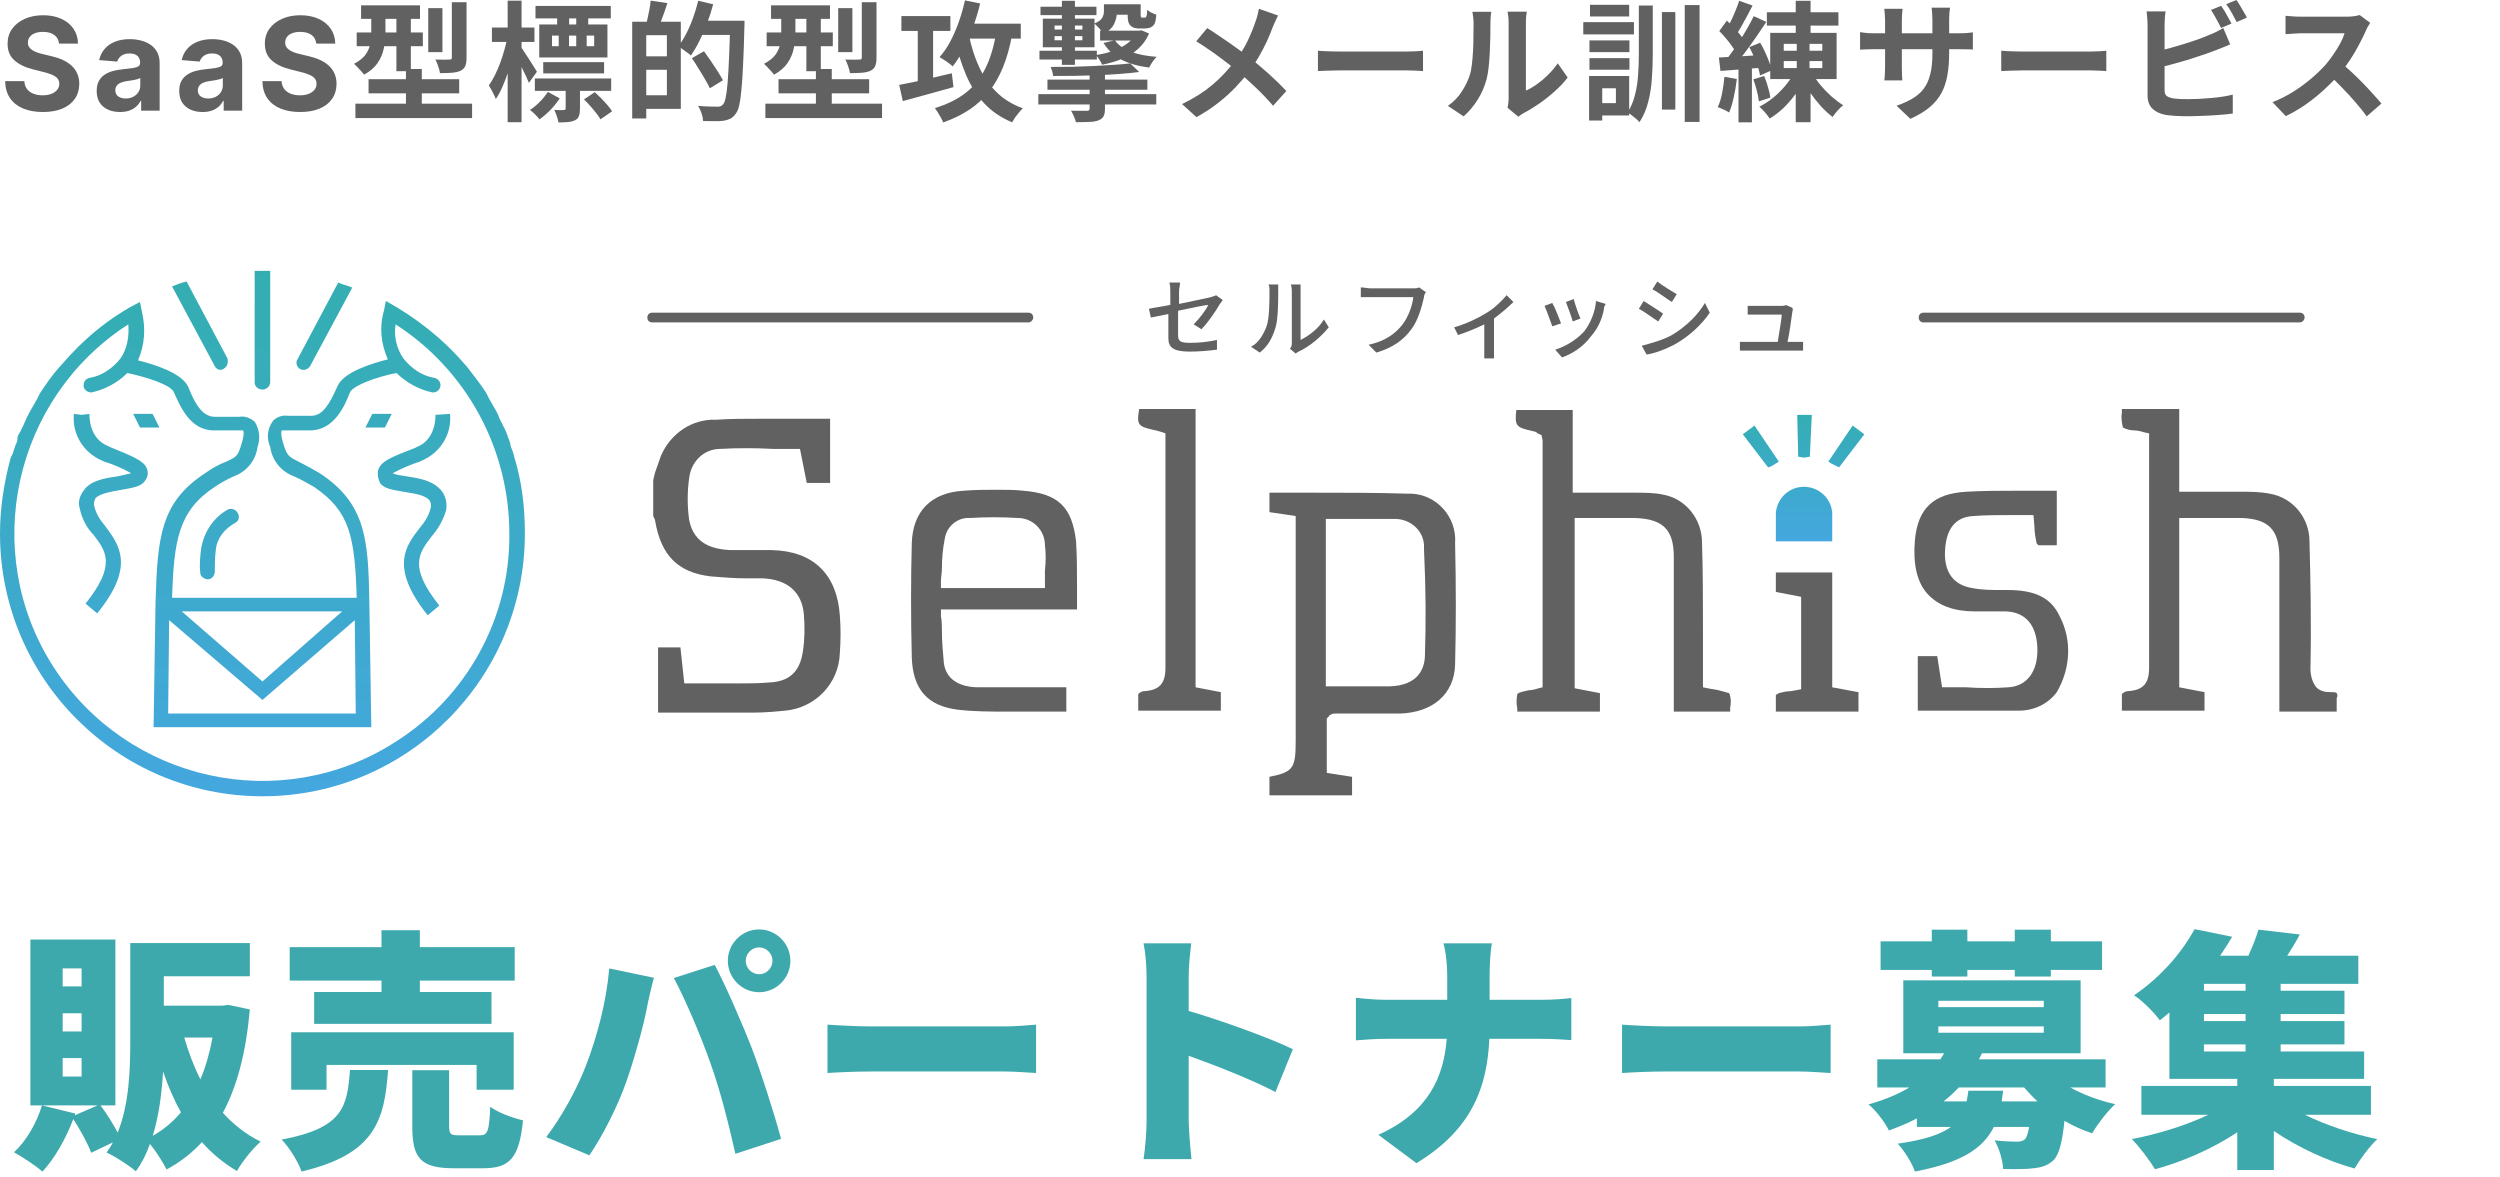 <svg width="446" height="210" viewBox="0 0 446 210" fill="none" xmlns="http://www.w3.org/2000/svg">
<path d="M422.848 4.087C422.756 4.226 422.618 4.441 422.434 4.734C422.265 5.026 422.135 5.296 422.043 5.542C421.721 6.266 421.322 7.074 420.847 7.967C420.387 8.86 419.858 9.76 419.26 10.669C418.677 11.562 418.056 12.401 417.397 13.186C416.538 14.156 415.588 15.118 414.545 16.072C413.518 17.011 412.429 17.881 411.279 18.682C410.144 19.467 408.979 20.144 407.783 20.714L405.414 18.22C406.656 17.743 407.86 17.142 409.025 16.419C410.19 15.695 411.271 14.91 412.268 14.063C413.265 13.216 414.123 12.393 414.844 11.592C415.35 11.007 415.825 10.384 416.27 9.722C416.73 9.06 417.136 8.406 417.489 7.759C417.842 7.097 418.102 6.489 418.271 5.935C418.118 5.935 417.842 5.935 417.443 5.935C417.044 5.935 416.577 5.935 416.04 5.935C415.519 5.935 414.967 5.935 414.384 5.935C413.801 5.935 413.242 5.935 412.705 5.935C412.184 5.935 411.724 5.935 411.325 5.935C410.926 5.935 410.643 5.935 410.474 5.935C410.152 5.935 409.815 5.95 409.462 5.981C409.109 5.996 408.772 6.019 408.45 6.05C408.143 6.066 407.906 6.081 407.737 6.096V2.817C407.967 2.833 408.251 2.856 408.588 2.887C408.925 2.917 409.263 2.94 409.6 2.956C409.953 2.971 410.244 2.979 410.474 2.979C410.673 2.979 410.988 2.979 411.417 2.979C411.846 2.979 412.337 2.979 412.889 2.979C413.441 2.979 414.008 2.979 414.591 2.979C415.189 2.979 415.756 2.979 416.293 2.979C416.845 2.979 417.32 2.979 417.719 2.979C418.118 2.979 418.409 2.979 418.593 2.979C419.099 2.979 419.559 2.948 419.973 2.887C420.402 2.825 420.732 2.756 420.962 2.679L422.848 4.087ZM417.696 11.269C418.294 11.746 418.93 12.3 419.605 12.932C420.28 13.563 420.947 14.217 421.606 14.895C422.265 15.572 422.871 16.226 423.423 16.857C423.99 17.473 424.466 18.012 424.849 18.474L422.227 20.76C421.66 19.975 421.008 19.159 420.272 18.312C419.551 17.465 418.785 16.627 417.972 15.795C417.175 14.948 416.362 14.148 415.534 13.393L417.696 11.269Z" fill="#616161"/>
<path d="M396.258 1.039C396.458 1.316 396.672 1.647 396.902 2.032C397.132 2.417 397.347 2.802 397.546 3.187C397.761 3.572 397.945 3.91 398.098 4.203L396.235 4.988C396.005 4.511 395.722 3.972 395.384 3.371C395.062 2.756 394.748 2.225 394.441 1.778L396.258 1.039ZM398.972 0C399.187 0.293 399.409 0.631 399.639 1.016C399.869 1.401 400.092 1.786 400.306 2.171C400.536 2.54 400.713 2.863 400.835 3.141L399.018 3.926C398.773 3.433 398.482 2.887 398.144 2.286C397.807 1.686 397.477 1.17 397.155 0.739L398.972 0ZM386.345 2.032C386.284 2.386 386.238 2.794 386.207 3.256C386.177 3.718 386.161 4.11 386.161 4.434C386.161 4.665 386.161 5.073 386.161 5.658C386.161 6.227 386.161 6.905 386.161 7.69C386.161 8.475 386.161 9.299 386.161 10.161C386.161 11.007 386.161 11.831 386.161 12.632C386.161 13.417 386.161 14.117 386.161 14.733C386.161 15.349 386.161 15.803 386.161 16.095C386.161 16.588 386.284 16.927 386.529 17.111C386.775 17.296 387.15 17.442 387.656 17.55C388.009 17.596 388.415 17.635 388.875 17.666C389.335 17.681 389.818 17.689 390.324 17.689C390.922 17.689 391.582 17.673 392.302 17.642C393.038 17.596 393.774 17.543 394.51 17.481C395.262 17.419 395.967 17.335 396.626 17.227C397.286 17.119 397.853 17.004 398.328 16.881V20.252C397.608 20.36 396.772 20.444 395.821 20.506C394.871 20.583 393.897 20.637 392.9 20.668C391.919 20.714 390.999 20.737 390.14 20.737C389.389 20.737 388.676 20.714 388.001 20.668C387.342 20.621 386.767 20.56 386.276 20.483C385.28 20.283 384.505 19.906 383.953 19.351C383.401 18.782 383.125 18.004 383.125 17.019C383.125 16.573 383.125 15.995 383.125 15.287C383.125 14.563 383.125 13.771 383.125 12.909C383.125 12.031 383.125 11.154 383.125 10.276C383.125 9.383 383.125 8.544 383.125 7.759C383.125 6.958 383.125 6.266 383.125 5.681C383.125 5.096 383.125 4.68 383.125 4.434C383.125 4.264 383.118 4.033 383.102 3.741C383.087 3.448 383.064 3.148 383.033 2.84C383.018 2.532 382.987 2.263 382.941 2.032H386.345ZM384.827 9.121C385.563 8.968 386.345 8.783 387.173 8.567C388.001 8.336 388.837 8.09 389.68 7.828C390.524 7.567 391.321 7.305 392.072 7.043C392.839 6.766 393.521 6.497 394.119 6.235C394.533 6.081 394.94 5.904 395.338 5.704C395.752 5.504 396.182 5.265 396.626 4.988L397.868 7.921C397.424 8.09 396.956 8.282 396.465 8.498C395.99 8.698 395.561 8.867 395.177 9.006C394.503 9.268 393.728 9.545 392.854 9.837C391.996 10.13 391.099 10.422 390.163 10.715C389.228 10.992 388.3 11.254 387.38 11.5C386.476 11.746 385.632 11.962 384.85 12.147L384.827 9.121Z" fill="#616161"/>
<path d="M357.02 9.052C357.296 9.067 357.648 9.09 358.078 9.121C358.507 9.136 358.952 9.152 359.412 9.167C359.887 9.183 360.324 9.19 360.723 9.19C361.106 9.19 361.581 9.19 362.149 9.19C362.716 9.19 363.329 9.19 363.989 9.19C364.663 9.19 365.353 9.19 366.059 9.19C366.779 9.19 367.492 9.19 368.198 9.19C368.903 9.19 369.57 9.19 370.199 9.19C370.827 9.19 371.387 9.19 371.878 9.19C372.384 9.19 372.782 9.19 373.074 9.19C373.61 9.19 374.116 9.175 374.592 9.144C375.067 9.098 375.458 9.067 375.765 9.052V12.677C375.504 12.662 375.113 12.639 374.592 12.608C374.07 12.577 373.564 12.562 373.074 12.562C372.782 12.562 372.384 12.562 371.878 12.562C371.372 12.562 370.804 12.562 370.176 12.562C369.547 12.562 368.88 12.562 368.175 12.562C367.485 12.562 366.779 12.562 366.059 12.562C365.338 12.562 364.64 12.562 363.966 12.562C363.306 12.562 362.693 12.562 362.126 12.562C361.574 12.562 361.106 12.562 360.723 12.562C360.063 12.562 359.389 12.577 358.699 12.608C358.009 12.623 357.449 12.646 357.02 12.677V9.052Z" fill="#616161"/>
<path d="M347.729 9.538C347.729 10.97 347.622 12.271 347.407 13.441C347.208 14.595 346.855 15.65 346.349 16.604C345.843 17.543 345.138 18.39 344.233 19.144C343.328 19.899 342.186 20.584 340.806 21.2L338.345 18.867C339.449 18.482 340.4 18.051 341.197 17.574C342.01 17.097 342.677 16.512 343.198 15.819C343.719 15.111 344.103 14.264 344.348 13.279C344.609 12.278 344.739 11.07 344.739 9.653V3.511C344.739 3.034 344.724 2.618 344.693 2.264C344.662 1.894 344.632 1.594 344.601 1.363H347.89C347.859 1.594 347.821 1.894 347.775 2.264C347.744 2.618 347.729 3.034 347.729 3.511V9.538ZM339.426 1.571C339.395 1.787 339.365 2.079 339.334 2.449C339.303 2.803 339.288 3.203 339.288 3.649V11.916C339.288 12.255 339.296 12.586 339.311 12.909C339.326 13.217 339.334 13.494 339.334 13.741C339.349 13.972 339.365 14.172 339.38 14.341H336.16C336.191 14.172 336.214 13.972 336.229 13.741C336.244 13.494 336.26 13.217 336.275 12.909C336.29 12.586 336.298 12.255 336.298 11.916V3.649C336.298 3.311 336.283 2.964 336.252 2.61C336.237 2.256 336.206 1.91 336.16 1.571H339.426ZM331.836 5.728C331.989 5.743 332.189 5.774 332.434 5.82C332.679 5.851 332.963 5.882 333.285 5.912C333.607 5.928 333.96 5.936 334.343 5.936H349.431C350.044 5.936 350.543 5.92 350.926 5.889C351.309 5.859 351.654 5.82 351.961 5.774V8.845C351.716 8.814 351.386 8.799 350.972 8.799C350.558 8.784 350.044 8.776 349.431 8.776H334.343C333.96 8.776 333.607 8.784 333.285 8.799C332.978 8.799 332.702 8.807 332.457 8.822C332.227 8.837 332.02 8.853 331.836 8.868V5.728Z" fill="#616161"/>
<path d="M320.36 13.486H323.005V21.799H320.36V13.486ZM315.208 2.194H327.973V4.572H315.208V2.194ZM318.221 10.9V12.147H325.098V10.9H318.221ZM318.221 7.828V9.052H325.098V7.828H318.221ZM315.806 5.866H327.651V14.11H315.806V5.866ZM323.235 12.932C323.634 13.655 324.132 14.387 324.73 15.126C325.344 15.864 326.003 16.55 326.708 17.181C327.429 17.812 328.134 18.343 328.824 18.774C328.518 19.005 328.18 19.328 327.812 19.744C327.444 20.16 327.153 20.537 326.938 20.876C326.233 20.337 325.528 19.683 324.822 18.913C324.117 18.128 323.458 17.289 322.844 16.396C322.231 15.487 321.702 14.587 321.257 13.694L323.235 12.932ZM319.992 13.07L322.085 13.809C321.625 14.81 321.058 15.772 320.383 16.696C319.724 17.619 318.996 18.466 318.198 19.236C317.401 19.99 316.573 20.629 315.714 21.153C315.576 20.937 315.4 20.691 315.185 20.414C314.971 20.152 314.748 19.898 314.518 19.652C314.288 19.405 314.074 19.198 313.874 19.028C314.702 18.613 315.5 18.097 316.266 17.481C317.048 16.85 317.761 16.157 318.405 15.403C319.049 14.648 319.578 13.871 319.992 13.07ZM320.36 0.139H323.005V7.066H322.821V13.601H320.544V7.066H320.36V0.139ZM310.263 0.139L312.655 0.993C312.349 1.593 312.027 2.209 311.689 2.84C311.352 3.456 311.022 4.057 310.7 4.642C310.378 5.211 310.072 5.712 309.78 6.143L307.94 5.381C308.216 4.903 308.5 4.365 308.791 3.764C309.083 3.164 309.359 2.54 309.619 1.894C309.895 1.247 310.11 0.662 310.263 0.139ZM312.862 2.887L315.116 3.903C314.549 4.765 313.936 5.673 313.276 6.628C312.617 7.582 311.958 8.498 311.298 9.376C310.639 10.253 310.01 11.023 309.412 11.685L307.825 10.807C308.255 10.284 308.699 9.699 309.159 9.052C309.635 8.39 310.095 7.705 310.539 6.997C310.999 6.274 311.429 5.558 311.827 4.849C312.226 4.141 312.571 3.487 312.862 2.887ZM306.721 5.542L308.078 3.672C308.462 4.041 308.86 4.442 309.274 4.873C309.688 5.304 310.072 5.735 310.424 6.166C310.777 6.597 311.038 6.997 311.206 7.367L309.734 9.468C309.566 9.098 309.313 8.683 308.975 8.221C308.653 7.759 308.293 7.297 307.894 6.835C307.496 6.358 307.105 5.927 306.721 5.542ZM312.08 8.406L314.012 7.621C314.319 8.129 314.61 8.683 314.886 9.283C315.162 9.884 315.408 10.469 315.622 11.038C315.837 11.592 315.99 12.093 316.082 12.539L313.989 13.463C313.928 13.017 313.798 12.501 313.598 11.916C313.399 11.331 313.169 10.738 312.908 10.138C312.648 9.522 312.372 8.945 312.08 8.406ZM306.652 10.253C307.68 10.207 308.891 10.145 310.286 10.068C311.682 9.976 313.1 9.884 314.541 9.791L314.587 12.054C313.238 12.162 311.889 12.27 310.539 12.378C309.205 12.47 308.002 12.562 306.928 12.655L306.652 10.253ZM312.793 14.156L314.725 13.555C314.986 14.171 315.216 14.841 315.415 15.564C315.63 16.273 315.768 16.888 315.829 17.412L313.782 18.081C313.736 17.543 313.614 16.904 313.414 16.165C313.23 15.426 313.023 14.756 312.793 14.156ZM307.641 13.694L309.849 14.086C309.727 15.195 309.543 16.288 309.297 17.366C309.067 18.428 308.791 19.328 308.469 20.067C308.316 19.96 308.117 19.844 307.871 19.721C307.626 19.598 307.373 19.482 307.112 19.375C306.852 19.251 306.629 19.159 306.445 19.098C306.783 18.405 307.043 17.573 307.227 16.604C307.411 15.634 307.549 14.664 307.641 13.694ZM310.148 11.5H312.54V21.822H310.148V11.5Z" fill="#616161"/>
<path d="M296.487 2.147H298.879V19.558H296.487V2.147ZM300.558 0.9H303.203V21.752H300.558V0.9ZM292.37 0.992H294.854V9.721C294.854 11.153 294.8 12.584 294.693 14.016C294.601 15.448 294.386 16.826 294.049 18.15C293.727 19.458 293.206 20.674 292.485 21.798C292.332 21.613 292.125 21.406 291.864 21.175C291.603 20.959 291.343 20.751 291.082 20.551C290.821 20.351 290.584 20.197 290.369 20.089C290.967 19.104 291.404 18.05 291.68 16.926C291.971 15.802 292.155 14.632 292.232 13.416C292.324 12.184 292.37 10.945 292.37 9.698V0.992ZM283.561 7.204H290.691V9.305H283.561V7.204ZM283.653 0.854H290.645V2.932H283.653V0.854ZM283.561 10.367H290.691V12.446H283.561V10.367ZM282.457 3.948H291.496V6.142H282.457V3.948ZM284.826 13.554H290.645V20.597H284.826V18.404H288.276V15.748H284.826V13.554ZM283.492 13.554H285.838V21.498H283.492V13.554Z" fill="#616161"/>
<path d="M268.954 19.237C269 19.006 269.038 18.744 269.069 18.451C269.115 18.144 269.138 17.836 269.138 17.528C269.138 17.358 269.138 17.02 269.138 16.512C269.138 16.004 269.138 15.388 269.138 14.664C269.138 13.941 269.138 13.163 269.138 12.332C269.138 11.485 269.138 10.631 269.138 9.769C269.138 8.907 269.138 8.098 269.138 7.344C269.138 6.574 269.138 5.905 269.138 5.335C269.138 4.75 269.138 4.327 269.138 4.065C269.138 3.542 269.107 3.087 269.046 2.703C269 2.318 268.969 2.11 268.954 2.079H272.381C272.365 2.11 272.335 2.325 272.289 2.726C272.243 3.111 272.22 3.565 272.22 4.088C272.22 4.35 272.22 4.742 272.22 5.266C272.22 5.774 272.22 6.367 272.22 7.044C272.22 7.706 272.22 8.414 272.22 9.168C272.22 9.923 272.22 10.669 272.22 11.408C272.22 12.132 272.22 12.825 272.22 13.487C272.22 14.133 272.22 14.688 272.22 15.149C272.22 15.611 272.22 15.95 272.22 16.165C272.848 15.888 273.5 15.511 274.175 15.034C274.849 14.557 275.509 14.002 276.153 13.371C276.812 12.725 277.395 12.032 277.901 11.293L279.672 13.833C279.043 14.664 278.276 15.48 277.372 16.281C276.482 17.081 275.562 17.813 274.612 18.475C273.661 19.137 272.749 19.691 271.875 20.137C271.629 20.276 271.43 20.399 271.277 20.507C271.123 20.63 270.993 20.738 270.886 20.83L268.954 19.237ZM258.305 18.89C259.317 18.182 260.145 17.328 260.789 16.327C261.433 15.326 261.908 14.341 262.215 13.371C262.383 12.863 262.506 12.24 262.583 11.501C262.675 10.746 262.744 9.946 262.79 9.099C262.836 8.237 262.859 7.39 262.859 6.559C262.874 5.712 262.882 4.935 262.882 4.227C262.882 3.765 262.859 3.372 262.813 3.049C262.782 2.71 262.736 2.395 262.675 2.102H266.056C266.04 2.133 266.017 2.264 265.987 2.495C265.971 2.71 265.948 2.972 265.918 3.28C265.902 3.572 265.895 3.88 265.895 4.204C265.895 4.881 265.887 5.674 265.872 6.582C265.856 7.475 265.826 8.391 265.78 9.33C265.734 10.269 265.665 11.162 265.573 12.009C265.481 12.84 265.358 13.548 265.205 14.133C264.852 15.442 264.323 16.658 263.618 17.782C262.928 18.89 262.092 19.883 261.111 20.761L258.305 18.89Z" fill="#616161"/>
<path d="M235.121 9.052C235.397 9.067 235.75 9.09 236.179 9.121C236.608 9.136 237.053 9.152 237.513 9.167C237.988 9.183 238.425 9.19 238.824 9.19C239.207 9.19 239.683 9.19 240.25 9.19C240.817 9.19 241.431 9.19 242.09 9.19C242.765 9.19 243.455 9.19 244.16 9.19C244.881 9.19 245.594 9.19 246.299 9.19C247.004 9.19 247.671 9.19 248.3 9.19C248.929 9.19 249.488 9.19 249.979 9.19C250.485 9.19 250.884 9.19 251.175 9.19C251.712 9.19 252.218 9.175 252.693 9.144C253.168 9.098 253.559 9.067 253.866 9.052V12.677C253.605 12.662 253.214 12.639 252.693 12.608C252.172 12.577 251.666 12.562 251.175 12.562C250.884 12.562 250.485 12.562 249.979 12.562C249.473 12.562 248.906 12.562 248.277 12.562C247.648 12.562 246.981 12.562 246.276 12.562C245.586 12.562 244.881 12.562 244.16 12.562C243.439 12.562 242.742 12.562 242.067 12.562C241.408 12.562 240.794 12.562 240.227 12.562C239.675 12.562 239.207 12.562 238.824 12.562C238.165 12.562 237.49 12.577 236.8 12.608C236.11 12.623 235.55 12.646 235.121 12.677V9.052Z" fill="#616161"/>
<path d="M228.014 2.771C227.861 3.033 227.692 3.379 227.508 3.81C227.324 4.226 227.171 4.572 227.048 4.849C226.772 5.619 226.427 6.458 226.013 7.366C225.599 8.259 225.131 9.16 224.61 10.068C224.089 10.977 223.514 11.846 222.885 12.678C222.18 13.617 221.375 14.564 220.47 15.518C219.581 16.457 218.561 17.381 217.411 18.289C216.261 19.197 214.942 20.067 213.455 20.899L210.879 18.566C212.98 17.55 214.789 16.403 216.307 15.126C217.825 13.832 219.182 12.385 220.378 10.784C221.313 9.599 222.057 8.413 222.609 7.228C223.176 6.027 223.652 4.849 224.035 3.695C224.158 3.387 224.265 3.033 224.357 2.633C224.464 2.217 224.541 1.863 224.587 1.57L228.014 2.771ZM215.364 5.011C215.947 5.365 216.56 5.765 217.204 6.212C217.863 6.643 218.523 7.089 219.182 7.551C219.857 8.013 220.493 8.467 221.091 8.914C221.704 9.36 222.256 9.768 222.747 10.138C223.974 11.107 225.17 12.116 226.335 13.163C227.5 14.21 228.551 15.233 229.486 16.234L227.117 18.866C226.105 17.696 225.078 16.619 224.035 15.633C222.992 14.633 221.865 13.624 220.654 12.608C220.24 12.254 219.765 11.87 219.228 11.454C218.691 11.038 218.109 10.599 217.48 10.138C216.867 9.676 216.215 9.214 215.525 8.752C214.835 8.275 214.13 7.813 213.409 7.366L215.364 5.011Z" fill="#616161"/>
<path d="M186.867 14.202H204.692V16.003H186.867V14.202ZM185.234 16.788H206.279V18.636H185.234V16.788ZM194.388 12.008H197.125V19.421C197.125 20.037 197.033 20.491 196.849 20.783C196.681 21.091 196.366 21.33 195.906 21.499C195.446 21.653 194.894 21.738 194.25 21.753C193.606 21.784 192.84 21.799 191.95 21.799C191.874 21.491 191.751 21.145 191.582 20.76C191.414 20.375 191.245 20.037 191.076 19.744C191.444 19.759 191.82 19.767 192.203 19.767C192.602 19.782 192.955 19.782 193.261 19.767C193.568 19.767 193.783 19.767 193.905 19.767C194.074 19.767 194.197 19.736 194.273 19.675C194.35 19.613 194.388 19.505 194.388 19.352V12.008ZM201.633 11.315L203.22 12.839C202.178 12.978 201.028 13.094 199.77 13.186C198.528 13.278 197.233 13.355 195.883 13.417C194.534 13.463 193.177 13.501 191.812 13.532C190.463 13.548 189.152 13.555 187.879 13.555C187.864 13.324 187.81 13.055 187.718 12.747C187.626 12.424 187.534 12.154 187.442 11.939C188.684 11.939 189.965 11.931 191.283 11.916C192.602 11.885 193.89 11.839 195.147 11.777C196.42 11.716 197.608 11.646 198.712 11.569C199.832 11.492 200.805 11.408 201.633 11.315ZM185.625 1.201H195.607V2.702H185.625V1.201ZM185.441 9.052H195.676V10.623H185.441V9.052ZM188.132 6.443V7.182H193.1V6.443H188.132ZM188.132 4.549V5.265H193.1V4.549H188.132ZM186.039 3.325H195.262V8.429H186.039V3.325ZM189.443 0.139H191.766V11.569H189.443V0.139ZM196.251 5.473H203.381V7.228H196.251V5.473ZM198.252 0.762H202.346V2.633H198.252V0.762ZM202.783 5.473H203.22L203.634 5.404L204.991 5.981C204.531 7.043 203.887 7.952 203.059 8.706C202.231 9.445 201.265 10.045 200.161 10.507C199.073 10.954 197.892 11.3 196.619 11.546C196.512 11.285 196.351 10.984 196.136 10.646C195.922 10.307 195.715 10.03 195.515 9.814C196.635 9.66 197.677 9.406 198.643 9.052C199.609 8.698 200.453 8.252 201.173 7.713C201.909 7.159 202.446 6.504 202.783 5.75V5.473ZM198.896 7.182C199.51 8.059 200.46 8.744 201.748 9.237C203.036 9.714 204.57 10.014 206.348 10.138C206.103 10.369 205.85 10.677 205.589 11.061C205.344 11.431 205.152 11.762 205.014 12.054C203.052 11.808 201.388 11.331 200.023 10.623C198.674 9.899 197.624 8.914 196.872 7.667L198.896 7.182ZM196.941 0.762H199.264V2.078C199.264 2.802 199.103 3.518 198.781 4.226C198.459 4.934 197.815 5.542 196.849 6.05C196.757 5.881 196.612 5.673 196.412 5.427C196.213 5.165 195.998 4.926 195.768 4.711C195.554 4.48 195.37 4.311 195.216 4.203C195.983 3.88 196.458 3.533 196.642 3.164C196.842 2.794 196.941 2.409 196.941 2.009V0.762ZM201.173 0.762H203.496V2.494C203.496 2.817 203.512 3.002 203.542 3.048C203.604 3.11 203.68 3.141 203.772 3.141C203.818 3.141 203.872 3.141 203.933 3.141C204.01 3.141 204.071 3.141 204.117 3.141C204.163 3.141 204.209 3.141 204.255 3.141C204.317 3.141 204.355 3.133 204.37 3.118C204.447 3.087 204.508 2.987 204.554 2.817C204.585 2.725 204.608 2.586 204.623 2.402C204.639 2.217 204.646 2.001 204.646 1.755C204.83 1.924 205.076 2.086 205.382 2.24C205.704 2.394 206.003 2.517 206.279 2.61C206.264 2.948 206.226 3.272 206.164 3.579C206.103 3.872 206.042 4.087 205.98 4.226C205.812 4.534 205.566 4.757 205.244 4.896C205.106 4.957 204.938 5.003 204.738 5.034C204.539 5.065 204.355 5.08 204.186 5.08C204.033 5.08 203.857 5.08 203.657 5.08C203.458 5.08 203.282 5.08 203.128 5.08C202.868 5.08 202.599 5.042 202.323 4.965C202.063 4.873 201.848 4.742 201.679 4.572C201.495 4.388 201.365 4.157 201.288 3.88C201.212 3.587 201.173 3.141 201.173 2.54V0.762Z" fill="#616161"/>
<path d="M160.809 2.864H169.549V5.519H160.809V2.864ZM163.73 4.064H166.467V15.564H163.73V4.064ZM160.418 15.149C161.185 15.01 162.074 14.833 163.086 14.617C164.113 14.387 165.202 14.14 166.352 13.879C167.517 13.601 168.667 13.332 169.802 13.07L170.101 15.541C168.537 15.972 166.958 16.411 165.363 16.857C163.768 17.288 162.335 17.681 161.062 18.035L160.418 15.149ZM171.573 4.226H182.107V6.882H171.573V4.226ZM172.148 0.069L174.862 0.624C174.509 2.071 174.08 3.487 173.574 4.873C173.083 6.258 172.531 7.544 171.918 8.729C171.32 9.914 170.668 10.954 169.963 11.846C169.81 11.693 169.587 11.508 169.296 11.292C169.005 11.077 168.706 10.869 168.399 10.669C168.092 10.469 167.832 10.307 167.617 10.184C168.322 9.399 168.959 8.475 169.526 7.413C170.093 6.335 170.599 5.173 171.044 3.926C171.489 2.663 171.857 1.378 172.148 0.069ZM177.691 5.958L180.52 6.397C180.137 8.46 179.615 10.307 178.956 11.939C178.297 13.571 177.476 15.018 176.495 16.28C175.514 17.527 174.341 18.613 172.976 19.536C171.627 20.444 170.055 21.214 168.261 21.845C168.184 21.614 168.054 21.337 167.87 21.014C167.701 20.706 167.517 20.391 167.318 20.067C167.119 19.744 166.942 19.482 166.789 19.282C168.997 18.605 170.829 17.697 172.286 16.557C173.758 15.403 174.923 13.956 175.782 12.216C176.656 10.476 177.292 8.39 177.691 5.958ZM172.861 6.258C173.275 8.336 173.881 10.238 174.678 11.962C175.475 13.686 176.51 15.179 177.783 16.442C179.056 17.689 180.62 18.651 182.475 19.328C182.276 19.513 182.053 19.752 181.808 20.044C181.563 20.337 181.325 20.637 181.095 20.945C180.88 21.268 180.704 21.561 180.566 21.822C178.573 20.991 176.909 19.859 175.575 18.428C174.241 16.996 173.16 15.303 172.332 13.347C171.504 11.377 170.822 9.175 170.285 6.743L172.861 6.258Z" fill="#616161"/>
<path d="M137.554 0.947H148.065V3.371H137.554V0.947ZM136.772 5.796H148.571V8.244H136.772V5.796ZM136.542 18.497H157.357V21.06H136.542V18.497ZM138.888 14.133H155.057V16.65H138.888V14.133ZM143.856 1.894H146.432V12.701H143.856V1.894ZM145.558 12.308H148.387V20.39H145.558V12.308ZM149.537 1.455H152.067V9.306H149.537V1.455ZM153.746 0.393H156.368V10.299C156.368 10.93 156.291 11.423 156.138 11.777C156 12.131 155.716 12.416 155.287 12.632C154.858 12.816 154.344 12.932 153.746 12.978C153.148 13.024 152.443 13.047 151.63 13.047C151.584 12.693 151.477 12.285 151.308 11.823C151.155 11.346 150.986 10.946 150.802 10.623C151.323 10.638 151.829 10.646 152.32 10.646C152.826 10.646 153.156 10.638 153.309 10.623C153.493 10.623 153.608 10.599 153.654 10.553C153.715 10.507 153.746 10.407 153.746 10.253V0.393ZM139.371 1.917H141.901V6.05C141.901 6.882 141.801 7.751 141.602 8.66C141.418 9.568 141.05 10.43 140.498 11.246C139.946 12.046 139.141 12.739 138.083 13.324C137.96 13.139 137.784 12.924 137.554 12.678C137.339 12.431 137.109 12.185 136.864 11.939C136.634 11.692 136.442 11.508 136.289 11.384C137.224 10.892 137.907 10.353 138.336 9.768C138.765 9.168 139.041 8.544 139.164 7.898C139.302 7.236 139.371 6.597 139.371 5.981V1.917Z" fill="#616161"/>
<path d="M114.395 3.879H121.456V19.42H114.395V16.996H118.972V6.281H114.395V3.879ZM112.785 3.879H115.292V21.129H112.785V3.879ZM114.303 10.045H120.168V12.447H114.303V10.045ZM116.074 0.115L119.064 0.554C118.819 1.339 118.55 2.117 118.259 2.886C117.983 3.656 117.73 4.31 117.5 4.849L115.292 4.341C115.399 3.941 115.499 3.494 115.591 3.002C115.698 2.509 115.798 2.009 115.89 1.501C115.982 0.993 116.043 0.531 116.074 0.115ZM124.492 3.695H131.231V6.235H124.492V3.695ZM130.265 3.695H132.818C132.818 3.695 132.818 3.779 132.818 3.949C132.818 4.103 132.818 4.28 132.818 4.48C132.818 4.68 132.81 4.834 132.795 4.942C132.734 7.543 132.657 9.752 132.565 11.569C132.488 13.37 132.389 14.864 132.266 16.049C132.159 17.219 132.028 18.135 131.875 18.797C131.722 19.459 131.522 19.944 131.277 20.252C130.97 20.698 130.641 21.006 130.288 21.175C129.935 21.345 129.529 21.468 129.069 21.545C128.624 21.607 128.072 21.63 127.413 21.614C126.769 21.614 126.11 21.607 125.435 21.591C125.42 21.206 125.328 20.752 125.159 20.229C124.99 19.721 124.783 19.274 124.538 18.889C125.274 18.951 125.956 18.989 126.585 19.005C127.229 19.02 127.697 19.028 127.988 19.028C128.218 19.028 128.402 19.005 128.54 18.959C128.693 18.897 128.839 18.789 128.977 18.635C129.176 18.435 129.337 18.027 129.46 17.411C129.598 16.78 129.713 15.895 129.805 14.756C129.897 13.617 129.981 12.177 130.058 10.438C130.135 8.698 130.204 6.627 130.265 4.226V3.695ZM124.561 0.138L127.229 0.762C126.938 1.886 126.577 3.009 126.148 4.133C125.734 5.257 125.274 6.319 124.768 7.32C124.277 8.305 123.771 9.167 123.25 9.906C123.097 9.752 122.874 9.575 122.583 9.375C122.307 9.16 122.023 8.952 121.732 8.752C121.456 8.552 121.211 8.398 120.996 8.29C121.502 7.628 121.977 6.866 122.422 6.004C122.882 5.126 123.288 4.187 123.641 3.187C124.009 2.17 124.316 1.154 124.561 0.138ZM123.434 10.368L125.596 9.144C125.979 9.668 126.386 10.245 126.815 10.876C127.244 11.507 127.651 12.123 128.034 12.724C128.417 13.324 128.732 13.855 128.977 14.317L126.631 15.749C126.416 15.271 126.125 14.725 125.757 14.109C125.404 13.493 125.021 12.862 124.607 12.216C124.208 11.554 123.817 10.938 123.434 10.368Z" fill="#616161"/>
<path d="M96.913 11.084H107.769V13.093H96.913V11.084ZM95.533 1.062H108.965V3.279H95.533V1.062ZM95.418 13.994H109.034V16.211H95.418V13.994ZM104.181 17.735L106.113 16.442C106.481 16.78 106.864 17.15 107.263 17.55C107.662 17.95 108.03 18.351 108.367 18.751C108.72 19.151 108.996 19.52 109.195 19.859L107.125 21.291C106.956 20.968 106.703 20.598 106.366 20.182C106.044 19.767 105.691 19.343 105.308 18.912C104.925 18.481 104.549 18.089 104.181 17.735ZM98.477 6.35V8.244H105.998V6.35H98.477ZM96.2 4.364H108.367V10.253H96.2V4.364ZM100.915 15.102H103.468V19.374C103.468 19.913 103.407 20.352 103.284 20.691C103.177 21.029 102.939 21.283 102.571 21.453C102.218 21.622 101.797 21.73 101.306 21.776C100.815 21.822 100.256 21.845 99.627 21.845C99.581 21.491 99.481 21.106 99.328 20.691C99.19 20.29 99.044 19.928 98.891 19.605C99.259 19.62 99.604 19.636 99.926 19.651C100.263 19.651 100.486 19.644 100.593 19.628C100.716 19.613 100.8 19.59 100.846 19.559C100.892 19.528 100.915 19.459 100.915 19.351V15.102ZM97.741 16.395L99.857 17.55C99.382 18.273 98.822 18.966 98.178 19.628C97.534 20.29 96.89 20.844 96.246 21.291C96.047 21.029 95.786 20.737 95.464 20.413C95.142 20.09 94.835 19.821 94.544 19.605C95.157 19.22 95.755 18.728 96.338 18.127C96.921 17.527 97.388 16.95 97.741 16.395ZM99.397 2.378H101.536V5.542H99.397V2.378ZM99.673 5.196H101.513V9.722H99.673V5.196ZM102.801 2.378H104.94V5.542H102.801V2.378ZM102.801 5.196H104.664V9.722H102.801V5.196ZM87.759 4.918H95.349V7.482H87.759V4.918ZM90.565 0.115H93.049V21.799H90.565V0.115ZM90.519 6.673L92.037 7.181C91.884 8.105 91.684 9.06 91.439 10.045C91.194 11.015 90.918 11.977 90.611 12.931C90.304 13.87 89.967 14.748 89.599 15.564C89.246 16.38 88.863 17.08 88.449 17.665C88.326 17.311 88.135 16.896 87.874 16.418C87.629 15.941 87.406 15.549 87.207 15.241C87.575 14.733 87.928 14.14 88.265 13.463C88.602 12.785 88.917 12.062 89.208 11.292C89.499 10.522 89.752 9.745 89.967 8.96C90.197 8.159 90.381 7.397 90.519 6.673ZM92.934 8.405C93.072 8.559 93.271 8.844 93.532 9.26C93.808 9.66 94.099 10.107 94.406 10.599C94.728 11.076 95.012 11.523 95.257 11.938C95.518 12.339 95.694 12.624 95.786 12.793L94.36 14.779C94.222 14.425 94.038 14.009 93.808 13.532C93.593 13.055 93.356 12.562 93.095 12.054C92.85 11.546 92.612 11.069 92.382 10.622C92.152 10.176 91.953 9.806 91.784 9.514L92.934 8.405Z" fill="#616161"/>
<path d="M64.417 0.947H74.928V3.371H64.417V0.947ZM63.635 5.796H75.434V8.244H63.635V5.796ZM63.405 18.497H84.22V21.06H63.405V18.497ZM65.751 14.133H81.92V16.65H65.751V14.133ZM70.719 1.894H73.295V12.701H70.719V1.894ZM72.421 12.308H75.25V20.39H72.421V12.308ZM76.4 1.455H78.93V9.306H76.4V1.455ZM80.609 0.393H83.231V10.299C83.231 10.93 83.155 11.423 83.001 11.777C82.863 12.131 82.58 12.416 82.15 12.632C81.721 12.816 81.207 12.932 80.609 12.978C80.011 13.024 79.306 13.047 78.493 13.047C78.447 12.693 78.34 12.285 78.171 11.823C78.018 11.346 77.849 10.946 77.665 10.623C78.187 10.638 78.693 10.646 79.183 10.646C79.689 10.646 80.019 10.638 80.172 10.623C80.356 10.623 80.471 10.599 80.517 10.553C80.579 10.507 80.609 10.407 80.609 10.253V0.393ZM66.234 1.917H68.764V6.05C68.764 6.882 68.665 7.751 68.465 8.66C68.281 9.568 67.913 10.43 67.361 11.246C66.809 12.046 66.004 12.739 64.946 13.324C64.824 13.139 64.647 12.924 64.417 12.678C64.203 12.431 63.973 12.185 63.727 11.939C63.497 11.692 63.306 11.508 63.152 11.384C64.088 10.892 64.77 10.353 65.199 9.768C65.629 9.168 65.905 8.544 66.027 7.898C66.165 7.236 66.234 6.597 66.234 5.981V1.917Z" fill="#616161"/>
<path d="M56.422 7.779C56.356 7.118 56.076 6.604 55.581 6.238C55.085 5.871 54.413 5.688 53.563 5.688C52.986 5.688 52.499 5.77 52.101 5.934C51.704 6.093 51.399 6.314 51.186 6.599C50.98 6.883 50.876 7.205 50.876 7.566C50.865 7.867 50.928 8.129 51.064 8.353C51.206 8.578 51.399 8.772 51.644 8.936C51.889 9.094 52.172 9.234 52.493 9.354C52.815 9.469 53.158 9.567 53.522 9.649L55.025 10.01C55.755 10.174 56.425 10.393 57.034 10.666C57.644 10.939 58.172 11.275 58.619 11.675C59.066 12.074 59.411 12.544 59.656 13.085C59.907 13.626 60.035 14.247 60.04 14.947C60.035 15.974 59.773 16.865 59.256 17.62C58.744 18.369 58.004 18.951 57.034 19.366C56.071 19.776 54.908 19.982 53.547 19.982C52.197 19.982 51.02 19.774 50.019 19.358C49.022 18.943 48.243 18.328 47.682 17.513C47.127 16.693 46.836 15.679 46.809 14.471H50.231C50.269 15.034 50.43 15.504 50.713 15.881C51.001 16.253 51.385 16.535 51.864 16.726C52.349 16.912 52.896 17.005 53.506 17.005C54.105 17.005 54.625 16.917 55.066 16.742C55.513 16.567 55.858 16.324 56.103 16.013C56.348 15.701 56.471 15.343 56.471 14.938C56.471 14.561 56.359 14.244 56.136 13.987C55.918 13.73 55.597 13.511 55.172 13.331C54.753 13.151 54.238 12.987 53.629 12.839L51.807 12.38C50.397 12.035 49.283 11.497 48.467 10.764C47.65 10.032 47.244 9.045 47.25 7.804C47.244 6.787 47.514 5.899 48.058 5.139C48.608 4.379 49.362 3.786 50.321 3.359C51.279 2.933 52.368 2.72 53.588 2.72C54.829 2.72 55.913 2.933 56.838 3.359C57.77 3.786 58.494 4.379 59.011 5.139C59.528 5.899 59.795 6.779 59.811 7.779H56.422Z" fill="#616161"/>
<path d="M36.138 19.982C35.338 19.982 34.624 19.843 33.998 19.564C33.372 19.279 32.877 18.861 32.512 18.309C32.152 17.752 31.973 17.057 31.973 16.226C31.973 15.526 32.101 14.939 32.356 14.463C32.612 13.988 32.961 13.605 33.402 13.315C33.843 13.025 34.344 12.807 34.905 12.659C35.471 12.511 36.065 12.408 36.685 12.347C37.415 12.271 38.003 12.2 38.45 12.134C38.896 12.063 39.22 11.959 39.422 11.823C39.623 11.686 39.724 11.484 39.724 11.216V11.167C39.724 10.647 39.56 10.245 39.234 9.961C38.912 9.677 38.455 9.535 37.861 9.535C37.235 9.535 36.737 9.674 36.367 9.953C35.997 10.226 35.752 10.571 35.632 10.986L32.414 10.724C32.577 9.958 32.898 9.297 33.377 8.739C33.857 8.176 34.475 7.744 35.231 7.444C35.994 7.137 36.876 6.984 37.878 6.984C38.575 6.984 39.242 7.066 39.879 7.23C40.521 7.394 41.09 7.649 41.586 7.993C42.087 8.337 42.482 8.78 42.77 9.321C43.059 9.857 43.203 10.5 43.203 11.249V19.744H39.903V17.997H39.805C39.604 18.391 39.334 18.738 38.997 19.039C38.659 19.334 38.254 19.567 37.78 19.736C37.306 19.9 36.759 19.982 36.138 19.982ZM37.135 17.571C37.646 17.571 38.098 17.47 38.49 17.268C38.883 17.06 39.19 16.781 39.413 16.431C39.637 16.081 39.748 15.685 39.748 15.242V13.905C39.639 13.977 39.49 14.042 39.299 14.102C39.114 14.157 38.904 14.209 38.67 14.258C38.436 14.302 38.202 14.343 37.968 14.381C37.733 14.414 37.521 14.444 37.331 14.471C36.922 14.531 36.566 14.627 36.261 14.758C35.956 14.89 35.719 15.067 35.55 15.291C35.381 15.51 35.297 15.783 35.297 16.111C35.297 16.587 35.468 16.951 35.811 17.202C36.16 17.448 36.601 17.571 37.135 17.571Z" fill="#616161"/>
<path d="M21.416 19.982C20.615 19.982 19.902 19.843 19.276 19.564C18.649 19.279 18.154 18.861 17.789 18.309C17.43 17.752 17.25 17.057 17.25 16.226C17.25 15.526 17.378 14.939 17.634 14.463C17.89 13.988 18.238 13.605 18.679 13.315C19.12 13.025 19.621 12.807 20.182 12.659C20.748 12.511 21.342 12.408 21.963 12.347C22.692 12.271 23.28 12.2 23.727 12.134C24.173 12.063 24.497 11.959 24.699 11.823C24.9 11.686 25.001 11.484 25.001 11.216V11.167C25.001 10.647 24.838 10.245 24.511 9.961C24.19 9.677 23.732 9.535 23.139 9.535C22.513 9.535 22.014 9.674 21.644 9.953C21.274 10.226 21.029 10.571 20.909 10.986L17.691 10.724C17.854 9.958 18.176 9.297 18.655 8.739C19.134 8.176 19.752 7.744 20.509 7.444C21.271 7.137 22.153 6.984 23.155 6.984C23.852 6.984 24.519 7.066 25.156 7.23C25.799 7.394 26.368 7.649 26.863 7.993C27.364 8.337 27.759 8.78 28.048 9.321C28.336 9.857 28.48 10.5 28.48 11.249V19.744H25.181V17.997H25.083C24.881 18.391 24.612 18.738 24.274 19.039C23.937 19.334 23.531 19.567 23.057 19.736C22.584 19.9 22.036 19.982 21.416 19.982ZM22.412 17.571C22.924 17.571 23.376 17.47 23.768 17.268C24.16 17.06 24.467 16.781 24.691 16.431C24.914 16.081 25.026 15.685 25.026 15.242V13.905C24.917 13.977 24.767 14.042 24.576 14.102C24.391 14.157 24.182 14.209 23.947 14.258C23.713 14.302 23.479 14.343 23.245 14.381C23.011 14.414 22.799 14.444 22.608 14.471C22.2 14.531 21.843 14.627 21.538 14.758C21.233 14.89 20.996 15.067 20.827 15.291C20.659 15.51 20.574 15.783 20.574 16.111C20.574 16.587 20.746 16.951 21.089 17.202C21.437 17.448 21.878 17.571 22.412 17.571Z" fill="#616161"/>
<path d="M10.527 7.779C10.462 7.118 10.182 6.604 9.686 6.238C9.191 5.871 8.518 5.688 7.669 5.688C7.091 5.688 6.604 5.77 6.207 5.934C5.809 6.093 5.504 6.314 5.292 6.599C5.085 6.883 4.982 7.205 4.982 7.566C4.971 7.867 5.033 8.129 5.169 8.353C5.311 8.578 5.504 8.772 5.749 8.936C5.994 9.094 6.277 9.234 6.599 9.354C6.92 9.469 7.263 9.567 7.628 9.649L9.131 10.01C9.86 10.174 10.53 10.393 11.14 10.666C11.75 10.939 12.278 11.275 12.724 11.675C13.171 12.074 13.517 12.544 13.762 13.085C14.012 13.626 14.14 14.247 14.146 14.947C14.14 15.974 13.879 16.865 13.361 17.62C12.85 18.369 12.109 18.951 11.14 19.366C10.176 19.776 9.014 19.982 7.652 19.982C6.302 19.982 5.126 19.774 4.124 19.358C3.127 18.943 2.349 18.328 1.788 17.513C1.233 16.693 0.941 15.679 0.914 14.471H4.336C4.374 15.034 4.535 15.504 4.818 15.881C5.107 16.253 5.491 16.535 5.97 16.726C6.454 16.912 7.002 17.005 7.612 17.005C8.21 17.005 8.73 16.917 9.172 16.742C9.618 16.567 9.964 16.324 10.209 16.013C10.454 15.701 10.576 15.343 10.576 14.938C10.576 14.561 10.465 14.244 10.242 13.987C10.024 13.73 9.702 13.511 9.278 13.331C8.858 13.151 8.344 12.987 7.734 12.839L5.913 12.38C4.502 12.035 3.389 11.497 2.572 10.764C1.755 10.032 1.35 9.045 1.355 7.804C1.35 6.787 1.619 5.899 2.164 5.139C2.714 4.379 3.468 3.786 4.426 3.359C5.384 2.933 6.473 2.72 7.693 2.72C8.935 2.72 10.018 2.933 10.944 3.359C11.875 3.786 12.599 4.379 13.117 5.139C13.634 5.899 13.901 6.779 13.917 7.779H10.527Z" fill="#616161"/>
<path d="M393.186 186.32V187.585H400.611V186.32H393.186ZM400.611 176.742V175.522H393.186V176.742H400.611ZM400.611 182.163V180.898H393.186V182.163H400.611ZM422.976 198.88H411.186C414.966 200.732 419.691 202.314 424.101 203.217C422.751 204.482 420.951 206.922 420.051 208.458C415.101 207.103 409.926 204.663 405.651 201.772V208.729H399.126V201.998C394.806 204.889 389.451 207.238 384.456 208.594C383.511 207.013 381.666 204.573 380.316 203.217C384.996 202.314 389.991 200.778 393.951 198.88H382.026V193.729H399.126V192.464H387.021V180.627C386.481 181.079 385.896 181.576 385.311 182.028C384.276 180.582 382.161 178.504 380.721 177.555C385.761 174.121 389.406 169.648 391.521 165.763L398.226 167.118C397.551 168.248 396.831 169.377 396.066 170.507H401.106C401.826 168.925 402.501 167.254 402.906 165.853L410.286 166.711C409.566 168.067 408.801 169.332 408.036 170.507H420.726V175.522H406.866V176.742H418.251V180.898H406.866V182.163H418.251V186.32H406.866V187.585H421.761V192.464H405.651V193.729H422.976V198.88Z" fill="#3DA9AC"/>
<path d="M344.631 174.211V173.036H335.496V167.931H344.631V165.853H350.976V167.931H359.436V165.853H365.871V167.931H375.006V173.036H365.871V174.211H359.436V173.036H350.976V174.211H344.631ZM351.156 194.587H357.366L357.096 196.485H363.486C362.631 195.717 361.866 194.858 361.101 194H349.446C348.636 194.858 347.736 195.717 346.746 196.485H350.841C350.976 195.898 351.066 195.265 351.156 194.587ZM345.801 183.112V184.241H364.611V183.112H345.801ZM345.801 178.548V179.678H364.611V178.548H345.801ZM375.636 194H369.336C371.676 195.31 374.511 196.349 377.346 196.982C375.996 198.202 374.151 200.596 373.251 202.178C371.541 201.636 369.876 200.867 368.301 199.964C367.896 203.804 367.356 205.883 366.411 206.922C365.376 207.916 364.206 208.277 362.811 208.413C361.596 208.593 359.571 208.593 357.366 208.548C357.276 206.967 356.646 204.843 355.836 203.443C357.456 203.624 359.031 203.669 359.841 203.669C360.471 203.669 360.831 203.578 361.236 203.262C361.551 202.946 361.776 202.268 362.001 201.048H355.701C353.811 204.843 349.986 207.419 341.616 209C341.121 207.509 339.681 205.205 338.556 204.03C343.371 203.352 346.251 202.358 348.051 201.048H341.976V199.512C340.491 200.325 338.826 201.003 336.981 201.681C336.306 200.235 334.551 197.976 333.336 197.027C336.261 196.214 338.691 195.175 340.626 194H334.911V188.985H346.161L346.836 187.901H339.546V174.889H371.181V187.901H353.586L353.046 188.985H375.636V194Z" fill="#3DA9AC"/>
<path d="M289.371 182.796C291.171 182.931 294.951 183.112 297.156 183.112H321.051C323.076 183.112 325.281 182.886 326.586 182.796V191.425C325.416 191.38 322.896 191.154 321.051 191.154H297.156C294.591 191.154 291.216 191.29 289.371 191.425V182.796Z" fill="#3DA9AC"/>
<path d="M258.185 174.03C258.185 172.449 258.005 170.009 257.51 168.292H266.15C265.835 170.009 265.745 172.629 265.745 174.075V178.367H274.835C277.22 178.367 279.245 178.187 280.325 178.051V185.551C279.245 185.461 276.815 185.325 274.79 185.325H265.7C265.295 193.955 262.64 201.455 252.695 207.509L245.9 202.449C254.81 198.427 257.555 192.193 258.095 185.325H247.565C245.45 185.325 243.56 185.461 241.895 185.596V178.006C243.515 178.187 245.45 178.367 247.385 178.367H258.185V174.03Z" fill="#3DA9AC"/>
<path d="M204.548 199.964V174.165C204.548 172.358 204.368 170.009 204.008 168.292H212.513C212.333 170.009 212.063 171.997 212.063 174.165V180.355C218.138 182.117 226.868 185.325 230.648 187.177L227.543 194.813C222.998 192.464 216.833 190.069 212.063 188.352V199.964C212.063 201.183 212.333 204.753 212.558 206.786H204.008C204.323 204.843 204.548 201.816 204.548 199.964Z" fill="#3DA9AC"/>
<path d="M147.621 182.796C149.421 182.931 153.201 183.112 155.406 183.112H179.301C181.326 183.112 183.531 182.886 184.836 182.796V191.425C183.666 191.38 181.146 191.154 179.301 191.154H155.406C152.841 191.154 149.466 191.29 147.621 191.425V182.796Z" fill="#3DA9AC"/>
<path d="M133.04 171.41C133.04 172.72 134.12 173.805 135.425 173.805C136.73 173.805 137.81 172.72 137.81 171.41C137.81 170.1 136.73 169.015 135.425 169.015C134.12 169.015 133.04 170.1 133.04 171.41ZM129.845 171.41C129.845 168.338 132.365 165.808 135.425 165.808C138.485 165.808 141.005 168.338 141.005 171.41C141.005 174.482 138.485 177.012 135.425 177.012C132.365 177.012 129.845 174.482 129.845 171.41ZM104.51 190.16C106.535 184.919 108.155 178.82 108.695 172.765L116.66 174.437C116.255 175.883 115.625 178.594 115.445 179.633C114.815 183.021 113.15 188.94 111.755 192.916C110.18 197.434 107.39 202.856 105.14 206.109L97.445 202.856C100.235 199.196 102.935 194.271 104.51 190.16ZM126.74 189.663C125.075 184.874 122.105 177.961 120.215 174.482L127.505 172.133C129.44 175.747 132.635 183.112 134.21 187.223C135.695 191.109 138.08 198.473 139.34 203.172L131.195 205.838C129.89 200.055 128.495 194.588 126.74 189.663Z" fill="#3DA9AC"/>
<path d="M68.062 176.967V174.934H51.682V168.97H68.062V165.943H74.902V168.97H91.822V174.934H74.902V176.967H87.682V182.66H56.047V176.967H68.062ZM91.642 194.407H85.027V189.979H58.252V194.407H51.952V184.151H91.642V194.407ZM62.437 190.883H69.232C68.602 199.964 66.847 205.928 53.797 209C53.212 207.284 51.592 204.663 50.242 203.308C61.267 201.229 61.942 197.434 62.437 190.883ZM81.877 202.54H85.612C87.007 202.54 87.277 201.817 87.457 197.434C88.762 198.473 91.552 199.467 93.307 199.874C92.632 206.606 90.922 208.413 86.242 208.413H80.887C74.947 208.413 73.552 206.516 73.552 200.913V190.928H80.122V200.823C80.122 202.359 80.392 202.54 81.877 202.54Z" fill="#3DA9AC"/>
<path d="M27.246 202.63C29.181 201.546 30.846 200.145 32.286 198.428C31.026 196.215 29.991 193.775 29.091 191.154C28.866 194.949 28.371 199.016 27.246 202.63ZM37.911 185.1H32.871C33.636 187.721 34.581 190.251 35.751 192.555C36.696 190.341 37.416 187.811 37.911 185.1ZM14.556 175.974V172.766H11.181V175.974H14.556ZM14.556 184.016V180.763H11.181V184.016H14.556ZM14.556 192.058V188.76H11.181V192.058H14.556ZM40.746 179.272L44.571 180.085C43.896 187.721 42.321 193.775 39.756 198.519C41.691 200.642 43.896 202.404 46.506 203.669C45.111 204.844 43.176 207.284 42.276 208.91C39.891 207.51 37.821 205.793 36.021 203.76C34.221 205.702 32.151 207.329 29.721 208.639C29.046 207.329 27.876 205.431 26.751 204.076C26.121 205.883 25.266 207.555 24.231 208.955C23.106 207.962 20.451 206.245 19.011 205.612C19.416 205.025 19.821 204.437 20.136 203.805L16.266 205.657C15.681 204.031 14.331 201.591 13.071 199.648C11.721 203.218 9.696 206.742 7.581 209.001C6.411 208.007 3.936 206.335 2.496 205.567C4.701 203.534 6.546 200.326 7.491 197.209L13.431 198.654L13.341 198.971L17.391 197.209H5.421V167.615H20.586V197.209H17.931C19.056 198.699 20.181 200.507 20.991 202.043C23.061 196.983 23.241 190.748 23.241 185.687V168.248H44.571V174.166H29.226V179.407H39.666L40.746 179.272Z" fill="#3DA9AC"/>
<g clip-path="url(#clip0_74_1127)">
<path d="M24.97 76.266L23.757 73.835H27.225L28.439 76.266H24.97ZM41.964 93.277C42.658 92.93 42.831 92.062 42.311 91.368C41.964 90.847 41.271 90.673 40.75 90.847C38.149 92.236 36.415 94.839 35.895 97.79C35.722 99.179 35.548 100.568 35.722 102.13C35.722 102.824 36.415 103.345 37.109 103.345C37.803 103.345 38.323 102.651 38.323 101.956C38.323 100.741 38.323 99.526 38.496 98.138C38.669 96.055 40.057 94.319 41.964 93.277ZM93.639 95.186C93.639 121.051 72.657 142.055 46.82 142.055C20.982 142.055 0 121.051 0 95.186C0 90.673 0.694 86.16 1.907 81.647L2.254 80.953C2.428 80.432 2.601 79.911 2.774 79.39C2.948 79.043 3.121 78.696 3.121 78.175C3.121 77.654 3.468 77.307 3.642 76.96C3.988 76.266 4.335 75.571 4.682 74.703C4.855 74.356 5.029 74.009 5.202 73.662L5.896 72.447L6.589 71.232L7.11 70.19C8.15 68.628 9.191 67.066 10.578 65.503L10.751 65.33C14.739 60.643 19.422 56.651 24.97 53.873L25.317 55.609C26.011 58.56 25.837 61.511 24.624 64.288C27.398 64.983 32.6 66.545 33.641 69.149C34.855 72.273 36.242 74.356 38.323 74.356H42.658C43.698 74.183 44.565 74.53 45.432 75.224C46.299 76.613 46.473 78.175 45.953 79.737C45.606 82.168 44.045 84.077 41.791 84.945C40.577 85.466 39.363 86.16 38.323 86.854C31.733 91.194 31.04 96.575 30.693 106.643H63.64C63.293 95.707 62.426 91.194 56.01 86.854C54.796 86.16 53.582 85.466 52.369 84.945C50.114 84.077 48.554 82.168 48.207 79.737C47.513 78.175 47.687 76.439 48.727 75.051C49.421 74.356 50.461 74.009 51.328 74.183H55.49C57.571 74.183 58.785 72.1 60.172 68.975C61.212 66.371 66.415 64.809 69.189 64.115C67.975 61.337 67.628 58.386 68.495 55.435L68.842 53.7C74.218 56.651 79.073 60.469 83.061 65.156L83.235 65.33C84.449 66.892 85.662 68.454 86.703 70.017L87.223 71.058L87.917 72.273L88.61 73.488C88.784 73.835 88.957 74.183 89.131 74.703C89.477 75.398 89.824 76.092 90.171 76.786C90.344 77.134 90.518 77.654 90.691 78.175C90.865 78.696 91.038 78.87 91.038 79.217C91.038 79.564 91.385 80.258 91.558 80.779L91.732 81.473C93.119 85.987 93.639 90.5 93.639 95.186ZM32.427 109.073L46.82 121.572L61.039 109.073H32.427ZM30.173 110.636L29.999 127.3H63.467L63.293 110.636L46.82 124.87L30.173 110.636ZM90.865 95.186C90.865 80.085 83.235 66.024 70.576 57.866C70.229 59.949 70.75 62.205 71.963 63.941C73.351 65.677 75.258 67.066 77.512 67.413C78.206 67.586 78.726 68.281 78.553 68.975C78.379 69.669 77.859 70.017 77.166 70.017C74.738 69.496 72.484 68.281 70.75 66.545C67.108 67.239 62.946 68.802 62.426 70.017C61.559 72.273 59.652 76.786 55.316 76.786H50.635C50.461 76.786 50.461 76.786 50.288 76.786C50.288 76.786 49.941 77.134 50.461 78.87C51.155 81.3 51.502 81.473 53.236 82.341C54.623 83.035 55.837 83.73 57.05 84.424C65.201 89.805 65.721 96.055 65.894 107.511L66.241 129.73H27.398L27.745 107.511C28.092 95.881 28.612 89.632 36.589 84.424C37.803 83.556 39.016 82.862 40.404 82.341C42.311 81.473 42.484 81.3 43.178 78.87C43.698 77.134 43.352 76.786 43.352 76.786C43.178 76.786 43.005 76.786 43.005 76.786H42.658H38.149C33.814 76.786 32.08 72.273 31.04 70.017C30.519 68.628 26.011 67.239 22.716 66.545C20.982 68.281 18.728 69.496 16.3 70.017C15.607 70.017 14.913 69.496 14.913 68.802C14.913 68.107 15.26 67.586 15.953 67.413C18.208 67.066 20.115 65.677 21.502 63.941C22.716 62.205 23.063 59.949 22.89 57.866C2.428 71.058 -3.642 98.485 9.537 118.968C22.716 139.451 50.114 145.526 70.576 132.334C83.235 124.349 91.038 110.289 90.865 95.186ZM72.31 84.945C71.443 84.771 70.75 84.771 70.056 84.424C71.617 83.556 73.351 82.862 74.911 82.341L75.258 82.168C78.553 80.779 80.634 77.481 80.287 73.835L77.686 74.009C77.686 74.183 77.859 78.349 74.391 79.737L74.044 79.911C70.056 81.473 67.975 82.168 67.455 83.903C67.281 84.598 67.455 85.466 67.802 86.16C68.495 87.202 70.056 87.375 71.963 87.722C73.871 88.07 75.778 88.243 76.645 89.285C76.819 89.632 76.992 90.153 76.819 90.673C76.472 92.062 75.778 93.103 74.911 94.145C72.484 97.27 69.362 101.088 76.299 109.768L78.379 108.032C72.831 101.088 74.738 98.658 76.992 95.707C78.206 94.319 79.073 92.756 79.593 91.02C79.767 89.805 79.593 88.764 78.9 87.722C77.339 85.639 74.564 85.292 72.31 84.945ZM53.582 65.85C54.276 66.198 54.97 65.85 55.316 65.33L62.773 51.443V51.269C61.906 50.922 61.039 50.749 60.345 50.401L53.062 64.115C52.715 64.635 52.889 65.503 53.582 65.85ZM19.595 79.737L19.248 79.564C15.78 78.175 15.953 74.009 15.953 73.835L14.566 74.009L13.179 73.835C12.832 77.481 14.913 80.779 18.208 82.168L18.554 82.341C20.288 82.862 21.849 83.556 23.41 84.424C22.716 84.598 21.849 84.771 21.155 84.945C18.901 85.292 16.127 85.639 14.913 87.549C14.219 88.417 13.873 89.632 14.219 90.673C14.566 92.409 15.433 94.145 16.647 95.36C18.901 98.311 20.809 100.741 15.26 107.685L17.341 109.421C24.277 100.915 21.155 97.096 18.728 93.798C17.861 92.756 17.167 91.715 16.82 90.326C16.647 89.805 16.82 89.458 16.994 88.938C17.687 88.07 19.768 87.722 21.676 87.375C23.583 87.028 25.144 86.854 25.837 85.813C26.358 85.119 26.531 84.424 26.184 83.556C25.664 82.168 23.41 81.3 19.595 79.737ZM46.82 69.496C47.513 69.496 48.207 68.975 48.207 68.107V48.318H46.82H45.432V68.281C45.432 68.975 46.126 69.496 46.82 69.496ZM38.323 65.33C38.669 66.024 39.536 66.198 40.057 65.677C40.577 65.33 40.75 64.635 40.577 63.941L33.294 50.228C32.427 50.401 31.56 50.749 30.693 51.096L38.323 65.33ZM69.883 73.835H66.415L65.201 76.266H68.669L69.883 73.835Z" fill="url(#paint0_linear_74_1127)"/>
<path d="M137.687 98.137H134.565C133.178 98.137 131.618 98.137 130.23 98.137C127.456 97.964 123.814 97.269 122.947 92.756C122.6 90.326 122.6 87.722 122.947 85.292C123.294 82.341 125.548 80.084 128.496 80.084C131.618 79.911 134.739 79.911 137.86 80.084H142.716L143.929 86.16H148.091V74.703H142.716H136.3C133.005 74.703 130.23 74.703 127.803 74.877C123.467 74.703 119.653 77.307 117.919 81.299C117.572 82.341 117.225 83.209 116.878 84.25C116.705 84.771 116.705 85.118 116.531 85.639V92.062C116.705 92.409 116.878 92.756 116.878 92.93C117.919 99.005 120.866 102.13 126.762 102.824C128.843 102.998 130.924 103.171 133.005 103.171C134.045 103.171 135.086 103.171 135.953 103.171C140.461 103.345 143.062 105.601 143.409 109.594C143.583 111.851 143.583 113.934 143.236 116.19C142.716 119.835 140.808 121.571 137.34 121.745C135.432 121.918 133.525 121.918 131.618 121.918H127.456H123.121H122.08L121.387 115.496H117.398V127.126H126.589H134.565C136.473 127.126 138.207 126.952 140.114 126.779C145.49 126.258 149.652 121.918 149.825 116.537C149.999 114.281 149.999 112.024 149.825 109.767C149.305 102.477 145.143 98.311 137.687 98.137Z" fill="#616161"/>
<path d="M251.092 88.07C245.717 87.897 240.168 87.897 234.792 87.897H226.469V91.368L231.151 92.062V131.987C231.151 137.021 230.804 137.716 226.469 138.584V141.882H241.208V138.584L236.7 137.889V128.168L237.046 127.821C237.22 127.474 237.74 127.3 238.087 127.3H242.075C244.676 127.3 247.277 127.3 249.705 127.3C255.601 127.127 259.416 123.829 259.589 118.621C259.763 111.678 259.763 104.387 259.589 96.923C259.936 92.236 256.295 88.244 251.786 88.07C251.613 88.07 251.266 88.07 251.092 88.07ZM254.214 116.712C254.214 119.316 253 122.266 247.971 122.44C246.584 122.44 245.37 122.44 243.983 122.44H236.526V92.583H241.035C243.809 92.583 246.41 92.583 249.185 92.583C251.959 92.757 254.214 95.013 254.04 97.791C254.04 97.791 254.04 97.791 254.04 97.965C254.387 105.255 254.387 111.157 254.214 116.712Z" fill="#616161"/>
<path d="M291.67 92.41C296.699 92.583 298.606 94.493 298.606 99.353C298.606 105.602 298.606 112.025 298.606 118.274V126.953H308.664V126.259C308.837 125.391 308.837 124.523 308.49 123.655C307.797 123.482 307.277 123.308 306.583 123.134C305.889 122.961 305.369 122.961 304.676 122.787L303.809 122.614V118.968C303.809 116.712 303.809 114.629 303.809 112.372C303.809 107.164 303.809 101.957 303.635 96.749C303.635 92.583 300.687 88.938 296.699 88.244C295.138 87.896 293.404 87.896 291.67 87.896H291.497H287.508H280.572V73.142H270.515C270.168 76.093 270.515 76.266 273.636 76.96C273.809 76.96 274.156 77.134 274.33 77.308L275.023 77.655L275.197 78.523V122.614L274.503 122.787C273.983 122.961 273.289 123.134 272.769 123.134C272.075 123.308 270.861 123.482 270.688 123.829C270.515 124.697 270.515 125.565 270.688 126.432V126.953H285.428V123.655L280.919 122.787V92.41H288.029H291.67Z" fill="#616161"/>
<path d="M399.873 92.409C404.729 92.583 406.636 94.492 406.636 99.526C406.636 105.776 406.636 112.025 406.636 118.274V126.953H416.867C416.867 126.085 416.867 125.217 416.867 124.523C417.041 124.176 417.041 124.002 416.867 123.655C416.694 123.481 416.347 123.481 416.174 123.481H415.827C414.786 123.481 413.919 123.308 413.226 122.613C412.532 121.745 412.185 120.53 412.185 119.315C412.359 110.636 412.185 103.345 412.012 96.576C412.012 92.409 409.064 88.764 404.902 88.07C403.168 87.723 401.434 87.723 399.527 87.723H398.313H395.018H388.775V72.968H378.544C378.544 73.141 378.544 73.315 378.544 73.662C378.371 74.53 378.544 75.398 378.718 76.266C379.412 76.613 380.105 76.787 380.799 76.787C381.319 76.787 382.013 76.96 382.533 77.134L383.4 77.307V90.153C383.4 99.874 383.4 109.421 383.4 119.142C383.4 121.919 382.359 123.134 379.585 123.308C379.238 123.308 378.891 123.481 378.544 123.828C378.544 124.696 378.544 125.738 378.544 126.606V126.779H393.284V123.481L388.775 122.613V92.409H395.885H399.873Z" fill="#616161"/>
<path d="M174.626 122.613C170.985 122.613 168.731 121.051 168.384 118.273C168.21 116.364 168.037 114.454 168.037 112.545C168.037 111.677 168.037 110.809 167.863 109.941V108.726H192.14C192.14 108.552 192.14 108.205 192.14 108.032C192.14 106.817 192.14 105.775 192.14 104.56C192.14 101.956 192.14 99.179 191.967 96.575C191.273 90.499 188.846 88.069 182.603 87.549C181.042 87.375 179.482 87.375 177.748 87.375C176.014 87.375 173.933 87.375 171.852 87.549C166.129 87.896 162.835 91.194 162.661 96.922C162.488 103.345 162.488 110.288 162.661 117.232C162.835 122.96 165.436 125.911 170.811 126.605C173.759 126.953 176.881 126.953 179.828 126.953H186.071H190.233V122.613H181.389C179.135 122.613 176.881 122.613 174.626 122.613ZM167.863 103.692C167.863 102.998 168.037 102.13 168.037 101.435C168.037 99.526 168.21 97.79 168.557 96.054C168.904 93.798 170.985 92.235 173.066 92.409C175.84 92.235 178.788 92.235 181.563 92.409C184.337 92.409 186.418 94.666 186.418 97.269C186.591 98.658 186.591 100.22 186.418 101.783C186.418 102.477 186.418 103.171 186.418 103.866V104.907H167.863V103.692Z" fill="#616161"/>
<path d="M366.931 123.482C369.358 119.316 369.705 114.282 367.451 109.942C365.89 106.644 363.116 105.256 358.087 105.256H357.046C355.312 105.256 353.578 105.256 351.844 104.908C348.549 104.388 346.815 102.131 346.989 98.312C347.162 94.493 348.723 92.237 352.018 92.063C354.272 91.889 356.526 91.889 358.78 91.889H361.728H362.769L362.942 93.972C362.942 94.84 363.116 95.882 363.289 96.75C363.289 96.923 363.462 97.097 363.636 97.271C364.329 97.271 364.85 97.271 365.543 97.271H366.931V87.55H359.474C356.873 87.55 353.752 87.55 350.804 87.723C344.908 88.071 342.133 90.674 341.613 96.403C341.266 100.569 341.96 103.867 343.868 105.95C345.775 108.033 348.549 109.074 352.364 109.074H355.312C356.179 109.074 357.046 109.074 357.913 109.074C361.382 109.248 363.289 111.505 363.462 115.497C363.636 119.837 361.555 122.441 358.26 122.614C355.833 122.788 353.405 122.788 350.804 122.614H347.509H346.469L345.602 117.059H342.133V126.78H346.642C351.151 126.78 355.659 126.78 360.168 126.78C362.942 126.78 365.37 125.565 366.931 123.482Z" fill="#616161"/>
<path d="M213.291 72.968H203.234C202.713 75.919 203.06 76.092 206.181 76.787C206.355 76.787 206.702 76.96 206.875 76.96L207.916 77.307V90.153C207.916 99.874 207.916 109.421 207.916 119.142C207.916 121.919 206.875 123.134 204.101 123.308C203.754 123.308 203.407 123.481 203.06 123.828C203.06 124.696 203.06 125.738 203.06 126.606V126.779H217.8V123.481L213.291 122.613V72.968V72.968Z" fill="#616161"/>
<path d="M326.87 102.131H316.812V105.603L321.321 106.471V122.961L320.454 123.135L319.414 123.308C318.72 123.308 318.026 123.482 317.333 123.656C317.159 123.829 316.986 123.829 316.812 124.003C316.812 124.871 316.812 125.912 316.812 126.78V126.954H331.552V123.482L326.87 122.614V102.131Z" fill="#616161"/>
<path d="M315.947 83.209L316.814 82.688L317.334 82.341L312.999 75.918L310.918 77.48L315.427 83.382L315.947 83.209Z" fill="url(#paint1_linear_74_1127)"/>
<path d="M316.812 96.575H326.87V91.541C326.697 88.763 324.269 86.68 321.494 86.854C318.893 87.027 316.986 89.111 316.812 91.541V96.575V96.575Z" fill="url(#paint2_linear_74_1127)"/>
<path d="M327.74 83.209L328.087 83.382L332.596 77.48L330.515 75.918L326.18 82.341L326.7 82.688L327.74 83.209Z" fill="url(#paint3_linear_74_1127)"/>
<path d="M321.839 81.647L322.879 81.473L323.226 74.009H320.625L320.798 81.473L321.839 81.647Z" fill="url(#paint4_linear_74_1127)"/>
<path d="M208.784 55.957C207.223 56.304 206.009 56.478 205.316 56.651L204.969 55.089C205.662 54.916 207.05 54.742 208.784 54.395V51.965C208.784 51.444 208.784 50.923 208.61 50.402H210.518C210.518 50.923 210.344 51.444 210.344 51.965V54.221C212.772 53.7 215.373 53.18 216.067 53.006C216.414 52.833 216.76 52.833 216.934 52.659L218.148 53.527C217.974 53.7 217.801 54.048 217.627 54.221C216.934 55.436 215.547 57.519 214.333 58.734L212.945 57.867C213.986 56.825 215.2 55.263 215.547 54.395C215.2 54.395 212.599 54.916 210.171 55.436V59.776C210.171 60.818 210.518 61.165 212.252 61.165C213.986 61.165 215.547 60.991 217.107 60.644V62.38C215.72 62.553 213.986 62.727 212.252 62.727C209.131 62.727 208.437 61.859 208.437 60.297V55.957H208.784Z" fill="#616161"/>
<path d="M225.954 58.213C226.474 56.825 226.474 53.7 226.474 51.964C226.474 51.443 226.474 51.096 226.301 50.749H228.035C228.035 50.923 228.035 51.443 228.035 51.964C228.035 53.7 228.035 56.998 227.515 58.56C226.995 60.296 226.128 61.858 224.74 62.9L223.18 61.858C224.567 61.164 225.434 59.602 225.954 58.213ZM230.463 61.164V51.964C230.463 51.27 230.289 50.749 230.289 50.749H232.023C232.023 50.923 232.023 51.443 232.023 51.964V60.643C233.411 59.949 235.145 58.734 236.185 56.998L237.052 58.387C235.665 60.123 233.584 61.858 231.677 62.726C231.33 62.9 231.156 63.074 231.156 63.074L230.116 62.206C230.463 61.858 230.463 61.511 230.463 61.164Z" fill="#616161"/>
<path d="M254.041 53.005C253.694 54.568 253 57.172 251.787 58.734C250.399 60.643 248.492 62.032 245.544 62.9L244.157 61.511C247.278 60.817 249.012 59.428 250.226 57.866C251.266 56.477 251.96 54.568 252.133 53.005H244.504C243.81 53.005 243.29 53.005 242.77 53.005V51.27C243.29 51.27 243.983 51.443 244.504 51.443H252.133C252.48 51.443 252.827 51.443 253.174 51.27L254.388 52.138C254.214 52.311 254.041 52.658 254.041 53.005Z" fill="#616161"/>
<path d="M264.967 55.956C266.528 55.088 267.915 53.7 268.782 52.658L269.996 53.873C269.129 54.741 267.915 55.783 266.528 56.824V62.379C266.528 62.9 266.528 63.594 266.528 63.941H264.794C264.794 63.594 264.794 62.9 264.794 62.379V57.866C263.406 58.56 261.672 59.255 260.112 59.775L259.418 58.386C261.325 57.866 263.58 56.824 264.967 55.956Z" fill="#616161"/>
<path d="M278.491 57.693L276.93 58.214C276.583 57.346 275.89 55.263 275.543 54.569L276.93 54.048C277.45 54.916 278.144 56.825 278.491 57.693ZM286.121 55.263C285.774 56.999 285.08 58.561 283.866 59.95C282.479 61.859 280.572 63.074 278.664 63.769L277.45 62.38C279.184 61.859 281.265 60.644 282.653 59.082C283.693 57.693 284.56 55.784 284.733 53.701L286.468 54.221C286.121 54.742 286.121 55.089 286.121 55.263ZM281.959 56.825L280.572 57.346C280.398 56.652 279.705 54.742 279.358 53.874L280.745 53.353C280.919 54.048 281.612 56.131 281.959 56.825Z" fill="#616161"/>
<path d="M296.702 55.957L295.835 57.346C294.968 56.825 293.408 55.61 292.367 55.089L293.234 53.7C294.275 54.395 296.009 55.436 296.702 55.957ZM298.263 59.776C300.864 58.214 302.945 56.13 304.159 54.047L305.026 55.783C303.639 57.866 301.384 59.949 298.957 61.338C297.396 62.206 295.142 63.074 293.754 63.248L292.887 61.685C294.795 61.164 296.702 60.644 298.263 59.776ZM299.13 52.485L298.263 53.874C297.396 53.353 295.835 52.138 294.795 51.617L295.662 50.228C296.529 50.923 298.263 51.964 299.13 52.485Z" fill="#616161"/>
<path d="M319.762 55.609C319.589 56.65 319.242 59.601 318.895 60.99H320.283C320.629 60.99 321.323 60.99 321.67 60.99V62.552C321.323 62.552 320.803 62.552 320.283 62.552H311.786C311.265 62.552 310.919 62.552 310.398 62.552V60.99C310.745 60.99 311.265 60.99 311.786 60.99H317.161C317.335 59.601 317.855 56.997 317.855 56.129H313.173C312.653 56.129 312.133 56.129 311.786 56.129V54.567C312.133 54.567 312.826 54.567 313.173 54.567H317.681C318.028 54.567 318.549 54.567 318.549 54.394L319.762 54.914C319.936 55.261 319.762 55.435 319.762 55.609Z" fill="#616161"/>
<path d="M410.276 57.519H343.168C342.648 57.519 342.301 57.172 342.301 56.651C342.301 56.13 342.648 55.783 343.168 55.783H410.276C410.796 55.783 411.143 56.13 411.143 56.651C411.143 56.998 410.796 57.519 410.276 57.519Z" fill="#616161"/>
<path d="M183.463 57.519H116.355C115.835 57.519 115.488 57.172 115.488 56.651C115.488 56.13 115.835 55.783 116.355 55.783H183.463C183.984 55.783 184.33 56.13 184.33 56.651C184.33 56.998 183.984 57.519 183.463 57.519Z" fill="#616161"/>
</g>
<defs>
<linearGradient id="paint0_linear_74_1127" x1="46.82" y1="142.019" x2="46.82" y2="48.295" gradientUnits="userSpaceOnUse">
<stop stop-color="#44A7DF"/>
<stop offset="1" stop-color="#33AEB0"/>
</linearGradient>
<linearGradient id="paint1_linear_74_1127" x1="314.239" y1="96.499" x2="314.239" y2="72.336" gradientUnits="userSpaceOnUse">
<stop stop-color="#44A7DF"/>
<stop offset="1" stop-color="#33AEB0"/>
</linearGradient>
<linearGradient id="paint2_linear_74_1127" x1="321.885" y1="96.499" x2="321.885" y2="72.336" gradientUnits="userSpaceOnUse">
<stop stop-color="#44A7DF"/>
<stop offset="1" stop-color="#33AEB0"/>
</linearGradient>
<linearGradient id="paint3_linear_74_1127" x1="329.509" y1="96.499" x2="329.509" y2="72.336" gradientUnits="userSpaceOnUse">
<stop stop-color="#44A7DF"/>
<stop offset="1" stop-color="#33AEB0"/>
</linearGradient>
<linearGradient id="paint4_linear_74_1127" x1="321.874" y1="96.499" x2="321.874" y2="72.336" gradientUnits="userSpaceOnUse">
<stop stop-color="#44A7DF"/>
<stop offset="1" stop-color="#33AEB0"/>
</linearGradient>
<clipPath id="clip0_74_1127">
<rect width="417" height="95" fill="white" transform="translate(0 47.665)"/>
</clipPath>
</defs>
</svg>
